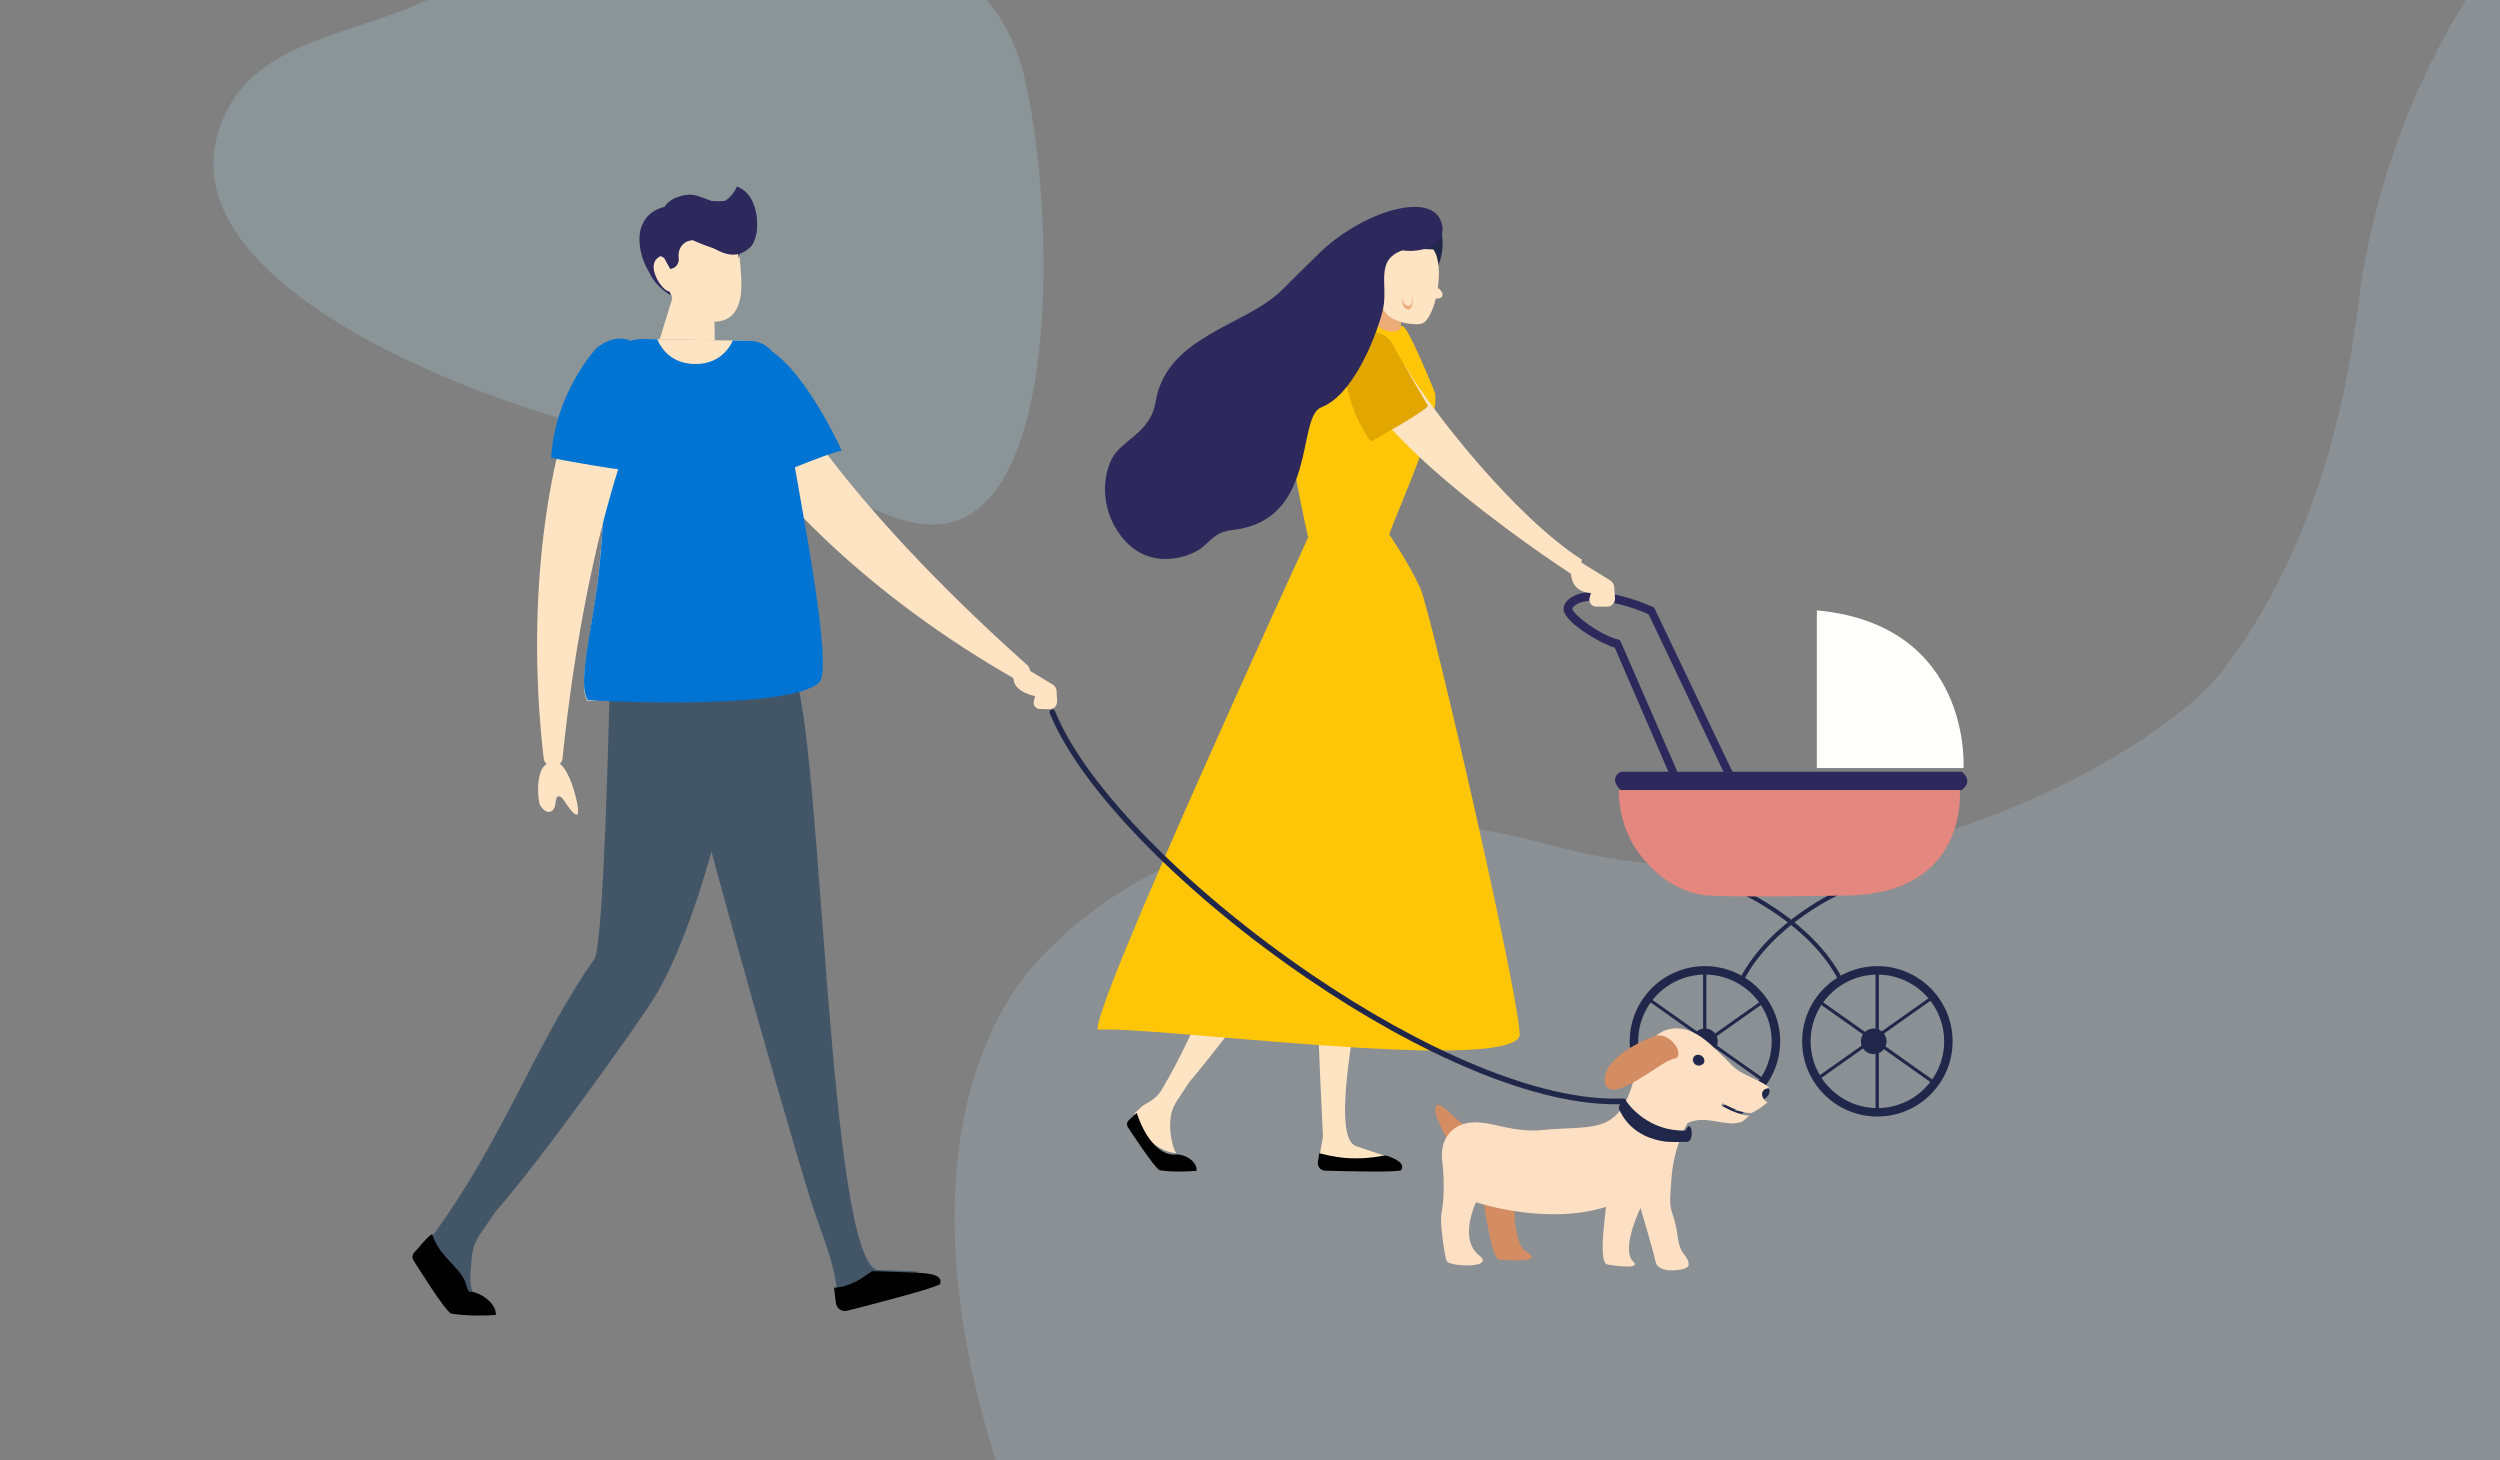<?xml version="1.0" encoding="UTF-8"?>
<svg width="375px" height="219px" viewBox="0 0 375 219" version="1.1" xmlns="http://www.w3.org/2000/svg" xmlns:xlink="http://www.w3.org/1999/xlink">
    <rect x="0" y="0" width="375" height="219" fill="#808080" stroke="none"/>
    <!-- Generator: Sketch 51.2 (57519) - http://www.bohemiancoding.com/sketch -->
    <title>Product Page Banners / Mobile</title>
    <desc>Created with Sketch.</desc>
    <defs></defs>
    <g id="Product-Page-Banners-/-Mobile" stroke="none" stroke-width="1" fill="none" fill-rule="evenodd">
        <g id="Critical-Illness" transform="translate(32, -57)">
            <path d="M111.548,247.922 C113.285,268.166 120.636,284.93 120.636,284.93 L545.936,285 L546,0 L444.492,0.297 C444.492,0.297 404.652,-4.248 363.809,27.871 C362.536,28.872 361.285,29.902 360.057,30.961 C354.309,35.901 349.084,41.412 344.464,47.409 C332.004,63.661 324.132,82.925 321.661,103.21 C319.691,119.108 314.698,139.315 302.546,156.057 C302.121,156.629 301.697,157.198 301.273,157.765 C292.891,168.7 248.672,196.792 200.235,183.687 C151.797,170.581 125.476,196.792 119.545,206.494 C111.736,219.203 110.38,234.348 111.548,247.922 Z" id="Shape" fill-opacity="0.2" fill="#BBE6F5" fill-rule="nonzero" opacity="0.8"></path>
            <path d="M121.998,72.673 C117.814,65.373 108.744,62.853 100.756,60.203 C73.248,51.078 78.187,40.62 55.055,39.174 C34.818,37.911 7.923,47.456 2.937,68.283 C-1.892,88.449 -3.007,137.12 17.52,135.66 C23.968,135.201 30.786,130.311 36.943,128.42 C45.803,125.7 54.991,124.263 63.988,122.093 C90.808,115.627 135.684,96.554 121.998,72.673 Z" id="Fill-4" fill-opacity="0.2" fill="#BBE6F5" transform="translate(62.268, 87.378) scale(-1, 1) translate(-62.268, -87.378) "></path>
            <g id="Woman" transform="translate(132.647, 88.031)">
                <path d="M116.962,115.158 C111.437,115.158 106.944,119.648 106.944,125.168 C106.944,130.688 111.437,135.18 116.962,135.18 C122.484,135.18 126.977,130.688 126.977,125.168 C126.977,119.648 122.484,115.158 116.962,115.158 Z M116.962,136.448 C110.739,136.448 105.677,131.386 105.677,125.168 C105.677,118.95 110.739,113.89 116.962,113.89 C123.183,113.89 128.244,118.95 128.244,125.168 C128.244,131.386 123.183,136.448 116.962,136.448 Z" id="Fill-149" fill="#20274B"></path>
                <path d="M78.445,84.73 L129.606,84.73 C129.606,84.73 131.495,86.03 129.606,87.481 L78.445,87.481 C78.445,87.481 76.559,85.843 78.445,84.73" id="Fill-150" fill="#2D295C"></path>
                <path d="M93.018,125.169 C93.018,126.233 92.155,127.095 91.092,127.095 C90.029,127.095 89.165,126.233 89.165,125.169 C89.165,124.107 90.029,123.243 91.092,123.243 C92.155,123.243 93.018,124.107 93.018,125.169" id="Fill-151" fill="#20274B"></path>
                <polygon id="Fill-152" fill="#20274B" points="90.817 135.347 91.309 135.347 91.309 114.44 90.817 114.44"></polygon>
                <polyline id="Fill-153" fill="#20274B" points="82.829 131.496 82.56 131.103 99.904 118.842 100.173 119.238 82.829 131.496"></polyline>
                <polyline id="Fill-154" fill="#20274B" points="99.353 130.946 82.01 118.67 82.281 118.292 99.623 130.565 99.353 130.946"></polyline>
                <path d="M96.872,116.091 L96.321,115.8 C100.843,106.993 111.382,102.384 111.488,102.336 L111.732,102.917 C111.629,102.963 101.293,107.489 96.872,116.091" id="Fill-155" fill="#20274B"></path>
                <path d="M114.484,125.169 C114.484,126.233 115.346,127.095 116.41,127.095 C117.473,127.095 118.337,126.233 118.337,125.169 C118.337,124.107 117.473,123.243 116.41,123.243 C115.346,123.243 114.484,124.107 114.484,125.169" id="Fill-156" fill="#20274B"></path>
                <polygon id="Fill-157" fill="#20274B" points="116.685 135.347 117.178 135.347 117.178 114.44 116.685 114.44"></polygon>
                <polyline id="Fill-158" fill="#20274B" points="125.222 131.496 125.492 131.103 108.149 118.842 107.879 119.238 125.222 131.496"></polyline>
                <polyline id="Fill-159" fill="#20274B" points="108.15 130.946 125.492 118.67 125.221 118.292 107.879 130.565 108.15 130.946"></polyline>
                <path d="M111.18,116.091 L111.732,115.8 C107.209,106.993 96.67,102.384 96.564,102.336 L96.321,102.917 C96.424,102.963 106.76,107.489 111.18,116.091" id="Fill-160" fill="#20274B"></path>
                <path d="M91.091,115.158 C85.569,115.158 81.077,119.648 81.077,125.168 C81.077,130.688 85.569,135.18 91.091,135.18 C96.614,135.18 101.107,130.688 101.107,125.168 C101.107,119.648 96.614,115.158 91.091,115.158 Z M91.091,136.448 C84.87,136.448 79.808,131.386 79.808,125.168 C79.808,118.95 84.87,113.89 91.091,113.89 C97.313,113.89 102.375,118.95 102.375,125.168 C102.375,131.386 97.313,136.448 91.091,136.448 Z" id="Fill-161" fill="#20274B"></path>
                <path d="M107.879,60.521 L107.879,84.18 L129.881,84.18 C129.881,84.18 131.236,62.7 107.879,60.521" id="Fill-162" fill="#FFFFFE"></path>
                <path d="M78.157,87.481 L129.317,87.481 C129.317,87.481 130.778,102.981 112.456,103.296 C94.131,103.612 91.939,103.296 91.939,103.296 C91.939,103.296 85.674,103.612 80.663,96.178 C80.663,96.178 78.209,92.807 78.157,87.481" id="Fill-163" fill="#E4877E"></path>
                <path d="M86.48,85.83 C86.301,85.83 86.122,85.756 85.993,85.612 L77.565,66.105 C75.811,65.671 70.316,62.575 69.928,60.56 C69.837,60.076 69.933,59.355 70.918,58.661 C74.569,56.091 83.048,59.882 83.355,60.044 L83.496,60.145 L95.014,84.306 C95.277,84.551 95.289,84.961 95.043,85.225 C94.798,85.486 94.385,85.5 94.122,85.255 L82.668,61.154 C80.704,60.134 74.127,57.996 71.669,59.728 C71.517,59.834 71.17,60.103 71.21,60.316 C71.375,61.172 75.253,64.212 78.069,64.888 C78.197,64.919 78.313,64.988 78.403,65.085 L86.966,84.743 C87.206,85.011 87.183,85.422 86.915,85.663 C86.79,85.772 86.634,85.83 86.48,85.83" id="Fill-164" fill="#2D295C"></path>
                <path d="M10.914,136.943 L10.878,137.436 C10.8,138.552 11.14,141.081 11.799,141.95 C10.866,141.87 7.262,141.262 5.504,136.02 C5.813,135.724 6.135,135.412 6.401,135.149 C6.725,134.832 7.204,134.533 7.649,134.297 C8.44,133.873 9.108,133.257 9.571,132.493 C15.594,122.521 19.117,110.196 25.949,100.353 C27.12,98.665 27.22,70.247 27.289,66.279 C27.383,60.831 31.663,56.596 35.908,56.671 C40.154,56.742 44.124,61.118 44.031,66.568 C43.953,71.073 39.582,94.902 33.219,105.371 C31.551,108.117 19.542,124.444 13.75,131.284 L11.868,134.128 C11.313,134.97 10.984,135.938 10.914,136.943" id="Fill-165" fill="#FFE4C4"></path>
                <path d="M9.318,144.512 C8.58,144.276 4.559,138.08 4.559,138.08 C4.316,137.745 4.361,137.29 4.669,137.007 C5.017,136.688 5.467,136.274 5.87,135.898 C6.861,139.027 9.002,142.394 11.769,142.145 C12.894,142.047 14.887,143.013 14.861,144.583 C13.802,144.713 11.112,144.791 9.318,144.512" id="Fill-166" fill="#000000"></path>
                <path d="M38.048,143.599 C35.647,143.529 34.502,143.139 33.261,142.557 L33.743,139.788 C33.78,139.577 33.794,139.361 33.784,139.147 C33.294,128.032 32.238,112.962 34.02,102.916 C34.075,102.605 34.141,102.303 34.215,102.007 C35.239,97.95 35.779,93.779 35.341,89.615 C34.346,80.151 33.926,69.965 34.083,67.214 C34.394,61.762 38.075,57.537 42.304,57.78 C46.532,58.023 49.528,62.18 49.536,67.644 C49.553,77.87 31.71,138.492 38.76,140.888 C39.353,141.087 43.073,142.36 43.7,142.542 C42.234,143.154 39.337,143.633 38.048,143.599" id="Fill-168" fill="#FFE4C4"></path>
                <path d="M38.717,142.723 C40.162,142.723 41.56,142.574 42.916,142.31 C43.102,142.274 43.295,142.289 43.472,142.354 C45.051,142.934 46.073,143.553 45.542,144.479 C45.326,144.855 37.233,144.658 34.073,144.57 C33.412,144.553 32.928,143.912 33.041,143.217 L33.247,141.95 C35.035,142.438 36.867,142.723 38.717,142.723" id="Fill-169" fill="#000000"></path>
                <path d="M31.574,49.584 C31.574,49.584 28.29,35.09 28.433,30.088 C28.487,28.17 30.055,26.649 31.971,26.649 L33.289,26.649 C34.637,23.782 36.422,21.303 38.779,19.346 C40.725,17.721 43.372,17.2 45.803,17.928 C46.592,18.165 49.789,25.904 50.519,27.666 C51.788,30.729 45.101,45.193 43.737,49.142 C43.737,49.142 46.475,53.065 48.377,57.131 C49.978,60.551 64.268,122.65 63.244,124.503 C60.249,129.914 7.877,122.782 0.048,123.432 C-1.421,121.282 31.574,49.584 31.574,49.584" id="Fill-170" fill="#FFC608"></path>
                <path d="M51.24,2.201 C51.24,2.201 52.627,6.295 50.771,9.353 L47.885,5.776 L51.24,2.201" id="Fill-171" fill="#20274B"></path>
                <path d="M51.025,12.104 C52.306,13.181 51.664,13.887 50.637,13.734 L51.025,12.104" id="Fill-172" fill="#FFE4C4"></path>
                <path d="M41.862,16.752 C41.862,16.752 42.37,15.037 43.295,13.385 C44.218,11.733 47.689,13.189 46.562,14.724 C45.435,16.259 45.463,18.149 45.463,18.149 C45.097,19.218 41.456,18.747 41.862,16.752" id="Fill-173" fill="#ECAD79"></path>
                <path d="M50.342,6.381 C52.231,8.898 50.651,16.942 48.587,17.515 C47.665,17.826 43.61,17.408 42.796,15.211 L41.28,6.052 L50.342,6.381" id="Fill-174" fill="#FFE4C4"></path>
                <polyline id="Fill-175" fill="#182439" points="50.285 5.161 50.142 5.161 50.087 5.083 50.279 4.952 50.285 5.161"></polyline>
                <path d="M47.306,13.57 C47.377,13.196 47.315,12.792 47.136,12.462 C47.017,12.243 46.791,12.04 46.569,12.123 C46.458,12.166 46.378,12.271 46.307,12.373 C46.07,12.721 45.861,13.1 45.755,13.517 C45.649,13.935 45.652,14.396 45.824,14.787 C45.951,15.075 46.181,15.323 46.468,15.387 C46.894,15.483 46.971,15.188 47.16,14.764 L47.306,13.57" id="Fill-176" fill="#ECAD79"></path>
                <path d="M47.306,13.084 C47.376,12.722 47.317,12.335 47.142,12.016 C47.026,11.804 46.705,11.493 46.487,11.564 C45.365,11.924 45.693,13.882 45.861,14.258 C45.985,14.536 46.209,14.775 46.49,14.838 C46.904,14.929 46.98,14.646 47.164,14.236 L47.306,13.084" id="Fill-177" fill="#FFE4C4"></path>
                <path d="M72.653,52.938 C62.514,46.414 50.221,30.72 46.193,23.993 C42.936,19.526 39.668,18.268 38.624,20.011 C32.87,29.618 67.311,52.702 71.813,55.569 L72.653,52.938" id="Fill-178" fill="#FFE4C4"></path>
                <path d="M71.09,53.828 C71.09,53.828 70.212,57.667 73.99,57.925 L73.789,58.66 C73.611,59.301 74.098,59.95 74.764,59.954 L76.395,59.971 C77.1,59.977 77.651,59.385 77.604,58.674 L77.493,57.038 C77.466,56.625 77.238,56.245 76.884,56.028 L71.688,52.819 L71.09,53.828" id="Fill-179" fill="#FFE4C4"></path>
                <path d="M49.529,29.797 C47.755,26.877 44.21,20.55 44.21,20.55 C44.21,20.55 43.261,18.369 39.91,18.752 C37.234,19.059 36.893,22.075 36.893,22.075 C36.836,22.491 36.712,29.386 40.989,35.212 C40.989,35.212 49.827,30.289 49.529,29.797" id="Fill-180" fill="#E2A600"></path>
                <path d="M27.595,12.522 C28.934,11.183 30.808,9.327 33.271,6.919 C39.057,1.261 48.832,-2.213 51.248,1.609 C52.933,4.696 50.073,7.047 45.677,6.534 C41.438,8.071 43.742,11.873 42.721,15.715 C41.534,20.175 38.128,28.334 33.534,30.07 C29.775,31.571 33.122,47.052 20.231,48.464 C17.983,48.798 17.593,49.385 15.836,50.952 C14.078,52.52 8.023,54.676 3.921,49.875 C-0.181,45.075 0.894,39.098 2.748,36.847 C4.605,34.594 8.023,33.418 8.706,29.205 C10.303,19.366 22.326,17.785 27.595,12.522" id="Fill-181" fill="#2D295C"></path>
            </g>
            <g id="Man" transform="translate(132.74, 170.943) scale(-1, 1) rotate(-1) translate(-132.74, -170.943) translate(31.19, 85.938)">
                <path d="M21.864,135.292 C21.629,135.279 21.453,135.078 21.466,134.846 C21.479,134.612 21.679,134.434 21.913,134.448 C34.601,135.235 52.648,127.401 69.083,116.615 C87.2,104.728 103.33,89.276 108.167,77.836 C108.258,77.622 108.506,77.52 108.721,77.61 C108.937,77.701 109.037,77.947 108.947,78.162 C104.049,89.75 87.789,105.351 69.548,117.32 C52.977,128.196 34.743,136.09 21.864,135.292" id="Fill-317" fill="#20274B"></path>
                <path d="M38.007,148.54 C38.007,148.54 38.364,156.345 36.124,157.621 C33.049,159.373 38.744,158.992 40.112,158.925 C41.479,158.856 42.931,148.002 42.931,148.002 L38.083,148.002 L38.007,148.54" id="Fill-319" fill="#D48C63"></path>
                <path d="M4.451,136.441 C4.64,136.431 4.825,136.402 5.009,136.37 C5.55,136.274 6.083,136.15 6.6,135.984 C7.007,135.853 7.407,135.707 7.8,135.549 C8.116,135.424 8.45,135.282 8.806,135.118 L8.608,134.797 C8.113,135.023 7.601,135.228 7.088,135.421 C6.684,135.573 6.274,135.712 5.851,135.821 C5.554,135.9 5.252,135.964 4.947,136.013 C4.736,136.045 4.524,136.073 4.307,136.084 L4.034,136.076 L3.896,136.086 L3.853,136.122 L3.891,136.281 L4.049,136.413 C4.165,136.459 4.304,136.449 4.451,136.441" id="Fill-320" fill="#20274B"></path>
                <path d="M10.41,127.732 C9.99,127.938 9.795,128.435 9.973,128.843 C10.114,129.167 10.449,129.334 10.791,129.288 L11.056,129.208 C11.476,129.003 11.671,128.506 11.492,128.099 C11.408,127.902 11.25,127.766 11.065,127.696 C10.863,127.62 10.628,127.625 10.41,127.732" id="Fill-321" fill="#20274B"></path>
                <path d="M2.198,132.855 C2.154,132.365 1.653,132.016 1.069,132.048 L1.017,132.05 C0.412,132.11 -0.043,132.567 0.003,133.07 C0.049,133.575 0.613,134.305 1.219,134.243 L1.356,134.216 C1.887,134.058 2.241,133.318 2.198,132.855" id="Fill-322" fill="#20274B"></path>
                <path d="M47.837,141.95 C48.221,141.19 48.599,140.426 48.963,139.653 C49.335,138.86 50.275,137.152 50.053,136.289 L49.95,136.055 C49.616,135.594 48.8,136.255 48.349,136.651 C47.287,137.579 46.236,138.583 45.133,139.33 C46.293,139.791 47.356,140.646 47.837,141.95" id="Fill-323" fill="#D48C63"></path>
                <path d="M11.089,129.284 L10.804,129.365 C10.437,129.412 10.078,129.243 9.927,128.913 C9.736,128.499 9.945,127.993 10.396,127.784 C10.629,127.675 10.881,127.67 11.097,127.747 C11.296,127.818 11.465,127.957 11.556,128.156 C11.747,128.571 11.538,129.076 11.089,129.284 Z M48.064,140.285 C47.623,139.682 47.02,139.185 46.251,138.86 C44.053,137.935 41.74,138.674 39.518,139.082 C37.751,139.406 35.994,139.629 34.199,139.416 C26.688,138.529 22.826,140.045 20.584,132.311 C19.91,129.992 19.302,127.626 17.812,125.67 C16.358,123.764 14.016,123.36 11.901,124.23 C9.899,125.058 8.405,126.644 6.847,128.087 C5.818,129.039 5.619,129.446 4.408,130.152 C3.2,130.854 1.856,131.284 0.661,132.008 C0.377,132.179 0.159,132.359 0,132.539 C0.579,132.508 1.077,132.844 1.121,133.315 C1.164,133.761 0.813,134.473 0.285,134.625 C0.828,135.207 1.678,135.777 2.646,136.302 L2.774,136.291 L3.029,136.3 C3.231,136.288 3.429,136.258 3.626,136.223 C3.91,136.17 4.191,136.1 4.468,136.014 C4.863,135.895 5.246,135.745 5.622,135.58 C6.101,135.37 6.579,135.148 7.04,134.903 L7.225,135.251 C6.892,135.429 6.581,135.583 6.286,135.719 C5.92,135.89 5.547,136.05 5.168,136.191 C4.477,136.449 3.56,136.778 2.813,136.669 C3.138,136.717 3.719,137.473 4.113,137.635 C4.602,137.834 5.145,137.906 5.67,137.899 C7.945,137.862 9.952,136.902 12.142,137.946 C12.384,138.062 13.488,140.479 14.045,143.009 C14.563,145.361 14.542,147.816 14.591,148.474 C14.8,151.266 14.157,151.169 13.609,153.865 C13.399,154.904 13.336,155.998 12.865,156.964 C12.505,157.701 11.621,158.34 11.689,159.233 C11.756,160.112 14.429,160.165 14.988,160.074 C15.558,159.986 16.453,159.637 16.613,158.98 C17.13,156.857 19.052,150.821 19.052,150.821 C19.052,150.821 21.964,157.076 20.008,158.87 C18.734,160.038 22.517,159.603 23.864,159.396 C25.211,159.188 24.406,152.933 24.233,150.75 C33.175,153.762 43.742,150.404 43.742,150.404 C43.742,150.404 46.308,155.911 43.132,158.358 C40.632,160.281 47.276,160.122 47.897,159.396 C48.165,159.083 48.546,157.023 48.838,154.495 C49.134,151.913 48.678,152.056 48.63,149.464 C48.596,147.675 48.674,145.936 48.925,144.161 C49.121,142.766 48.847,141.356 48.064,140.285 Z" id="Fill-324" fill="#FDDFC3"></path>
                <path d="M15.48,140.809 C14.889,140.879 13.239,140.848 12.262,140.792 C11.285,140.737 11.437,138.33 12.042,138.438 C12.229,138.472 12.502,139.097 12.502,139.097 C17.959,139.382 21.093,135.43 21.391,134.931 C21.688,134.429 22.907,135.449 22.475,136.199 C22.043,136.95 20.552,140.222 15.48,140.809" id="Fill-325" fill="#20274B"></path>
                <path d="M14.444,128.367 C12.517,128.043 15.032,124.142 17.414,125.023 C19.797,125.904 25.604,128.971 24.667,132.348 C23.41,135.412 16.373,128.693 14.444,128.367" id="Fill-326" fill="#D48C63"></path>
                <path d="M159.002,36.283 C152.369,46.168 136.053,61.013 112.898,72.09 C112.205,72.42 111.376,72.131 111.041,71.444 C110.77,70.884 110.891,70.178 111.462,69.736 C141.03,46.874 150.963,30.925 150.963,30.925 C154.545,25.641 162.549,31.052 159.002,36.283" id="Fill-328" fill="#FFE4C4" transform="translate(135.396, 50.494) rotate(-3) translate(-135.396, -50.494) "></path>
                <path d="M133.454,162.105 C132.695,162.125 127.935,162.259 127.143,162.246 C128.621,163.482 131.803,165.079 133.307,165.501 C136.112,166.282 137.575,166.243 139.219,166.014 C139.956,160.275 141.99,156.568 143.632,151.535 C149.129,134.701 161.869,92.032 165.22,78.488 C166.81,72.061 164.062,65.847 159.081,64.609 C154.103,63.369 149.146,67.108 147.183,73.43 C143.019,84.722 140.668,159.861 133.454,162.105" id="Fill-329" fill="#435667"></path>
                <path d="M164.432,105.087 C165.453,94.35 167.487,78.96 167.312,75.863 C166.934,69.229 162.482,64.09 157.368,64.385 C150.751,64.453 148.527,69.596 146.958,77.601 C149.572,79.167 162.614,101.424 164.432,105.087" id="Fill-330" fill="#435667"></path>
                <path d="M194.197,161.232 L194.238,161.829 C194.334,163.183 194.604,165.655 193.802,166.708 C194.937,166.613 199.312,165.875 201.448,159.518 C201.072,159.157 200.68,158.781 200.357,158.461 C189.765,143.58 185.133,128.768 176.622,116.257 C175.198,114.209 175.076,79.739 174.994,74.929 C174.881,68.321 169.682,63.185 164.528,63.273 C159.373,63.361 154.551,68.669 154.665,75.276 C154.759,80.743 160.066,109.646 167.792,122.342 C169.819,125.672 183.72,146.071 190.752,154.368 L193.036,157.818 C193.711,158.838 194.111,160.014 194.197,161.232" id="Fill-331" fill="#435667"></path>
                <path d="M140.155,37.722 C142.388,34.426 151.938,22.558 156.817,24.944 C159.197,26.207 160.11,29.175 158.858,31.573 C157.684,33.822 156.548,35.663 155.249,37.599 C154.371,38.876 151.669,43.217 150.706,44.437 C149.99,43.664 141.868,38.341 140.155,37.722" id="Fill-332" fill="#0074D3" transform="translate(149.787, 34.533) rotate(-10) translate(-149.787, -34.533) "></path>
                <path d="M149.55,70.641 C153.789,75.533 178.259,77.577 178.259,77.577 C180.065,75.468 177.425,65.884 176.789,56.155 C176.099,45.637 175.704,34.025 175.522,27.752 C175.447,25.163 173.34,23.108 170.765,23.108 L155.238,23.108 C152.844,23.108 150.85,24.946 150.655,27.347 C150.247,32.313 149.54,40.947 148.839,49.41 C148.13,57.999 145.885,66.411 149.55,70.641" id="Fill-333" fill="#FFE4C4"></path>
                <path d="M154.915,23.108 L157.455,23.108 C158.34,25.151 160.213,26.728 163.118,26.728 C166.029,26.728 167.903,25.151 168.786,23.108 L171.103,23.108 C173.477,23.108 175.416,24.977 175.487,27.338 C175.663,33.491 176.065,45.348 176.773,56.07 C177.414,65.773 180.074,74.79 178.255,77.436 C178.255,77.436 148.339,78.615 143.617,74.167 C140.897,71.604 149.874,34.24 150.457,27.192 C150.648,24.882 152.587,23.108 154.915,23.108" id="Fill-334" fill="#0074D3"></path>
                <path d="M164.02,16.938 L164.315,17.001 C166.561,17.486 169.872,14.664 170.371,12.482 L170.625,8.094 L166.261,7.153 L164.02,16.938" id="Fill-335" fill="#2D295C"></path>
                <polyline id="Fill-336" fill="#FFE4C4" points="160.167 23.108 168.423 23.108 166.044 14.855 160.413 15.553 160.167 23.108"></polyline>
                <path d="M159.252,20.192 C162.904,21.015 166.523,18.68 167.336,14.977 L168.974,7.508 L157.631,4.952 C157.631,4.952 156.353,10.781 156.315,14.904 C156.288,17.996 157.39,19.773 159.252,20.192" id="Fill-338" fill="#FFE4C4"></path>
                <polyline id="Fill-339" fill="#2D295C" points="166.974 9.903 168.974 10.446 168.772 11.554 166.772 11.011 166.974 9.903"></polyline>
                <path d="M165.783,12.85 C165.446,14.359 165.898,15.742 166.793,15.94 C167.687,16.138 169.115,14.38 169.451,12.871 C169.788,11.363 168.906,10.675 168.013,10.477 C167.118,10.279 166.12,11.342 165.783,12.85" id="Fill-340" fill="#FFE4C4"></path>
                <path d="M159.701,2.394 C160.12,2.281 160.558,2.227 161.004,2.233 C163.367,1.415 163.916,1.055 165.744,1.606 C167.602,2.169 168.031,3.241 168.031,3.241 C168.031,3.241 172.081,3.953 171.701,8.679 C171.55,10.569 170.782,12.149 170.105,13.205 C170.13,12.885 170.115,12.54 170.115,12.219 C170.115,11.537 169.846,10.725 169.45,10.065 L167.971,10.918 L167.036,12.54 L166.885,12.506 C166.148,12.342 165.672,11.637 165.787,10.903 C165.977,9.694 165.373,8.511 164.172,8.246 L163.007,7.989 C162.516,8.121 162.006,8.349 161.486,8.714 C159.705,9.963 158.193,10.463 156.874,10.135 L156.781,10.796 L156.669,10.078 C156.083,9.89 155.536,9.533 155.018,9.002 C153.578,7.512 153.544,1.254 157.249,0 C157.249,0 158.037,2.127 159.701,2.394" id="Fill-341" fill="#2D295C"></path>
                <path d="M167.866,4.853 C168.133,6.961 160.377,9.63 158.331,9.877 C156.286,10.123 154.412,8.616 154.145,6.508 C153.878,4.401 155.32,2.493 157.365,2.246 C159.411,1.999 167.599,2.746 167.866,4.853" id="Fill-342" fill="#2D295C"></path>
                <path d="M134.138,162.309 C134.077,162.288 127.975,162.42 127.14,162.444 C125.024,162.51 123.566,162.821 123.884,164.033 C124.014,164.525 133.888,167.259 137.749,168.309 C138.557,168.53 139.369,167.999 139.476,167.193 L139.802,164.893 C137.466,164.777 135.668,163.458 134.138,162.309" id="Fill-343" fill="#000000"></path>
                <path d="M197.149,169.78 C198.042,169.491 202.909,161.939 202.909,161.939 C203.205,161.53 203.151,160.978 202.777,160.633 C202.355,160.243 200.925,158.261 200.208,157.905 C199.135,161.316 195.708,162.869 194.977,165.404 C194.854,165.833 194.786,166.112 194.507,166.455 C193.146,166.332 190.409,167.952 190.44,169.868 C191.721,170.023 194.977,170.12 197.149,169.78" id="Fill-344" fill="#000000"></path>
                <path d="M179.614,28.231 C184.422,39.172 188.106,60.9 184.727,86.275 C184.628,87.033 183.916,87.568 183.137,87.469 C182.505,87.389 181.964,86.902 181.902,86.186 C178.708,49.017 170.521,32.007 170.521,32.007 C167.969,26.129 177.088,22.411 179.614,28.231" id="Fill-345" fill="#FFE4C4"></path>
                <path d="M181.393,92.776 C181.73,92.28 182.055,91.891 182.37,91.916 C183.156,91.976 182.432,93.861 183.601,94.246 C184.363,94.499 185.186,93.448 185.284,92.923 C185.543,91.52 185.577,89.942 185.242,88.653 C184.775,86.858 183.791,86.791 182.392,87.031 C181.763,87.138 180.714,89.038 180.107,90.97 C179.325,93.465 178.69,96.76 181.393,92.776" id="Fill-346" fill="#FFE4C4"></path>
                <path d="M171.08,42.77 C170.536,38.38 169.043,29.111 169.043,29.111 C169.043,29.111 168.247,26.14 172.043,23.772 C175.075,21.882 177.896,24.63 177.896,24.63 C178.296,25.001 184.066,31.822 184.385,41.189 C184.385,41.189 171.172,43.508 171.08,42.77" id="Fill-347" fill="#0074D3"></path>
                <path d="M113.83,71.823 C114.281,71.55 115.957,74.618 111.184,75.661 L111.367,76.349 C111.529,76.949 111.083,77.558 110.476,77.562 L108.985,77.577 C108.341,77.582 107.837,77.028 107.882,76.362 L107.982,74.83 C108.007,74.443 108.215,74.088 108.539,73.884 L113.564,70.975 L113.83,71.823" id="Fill-348" fill="#FFE4C4"></path>
            </g>
        </g>
    </g>
</svg>